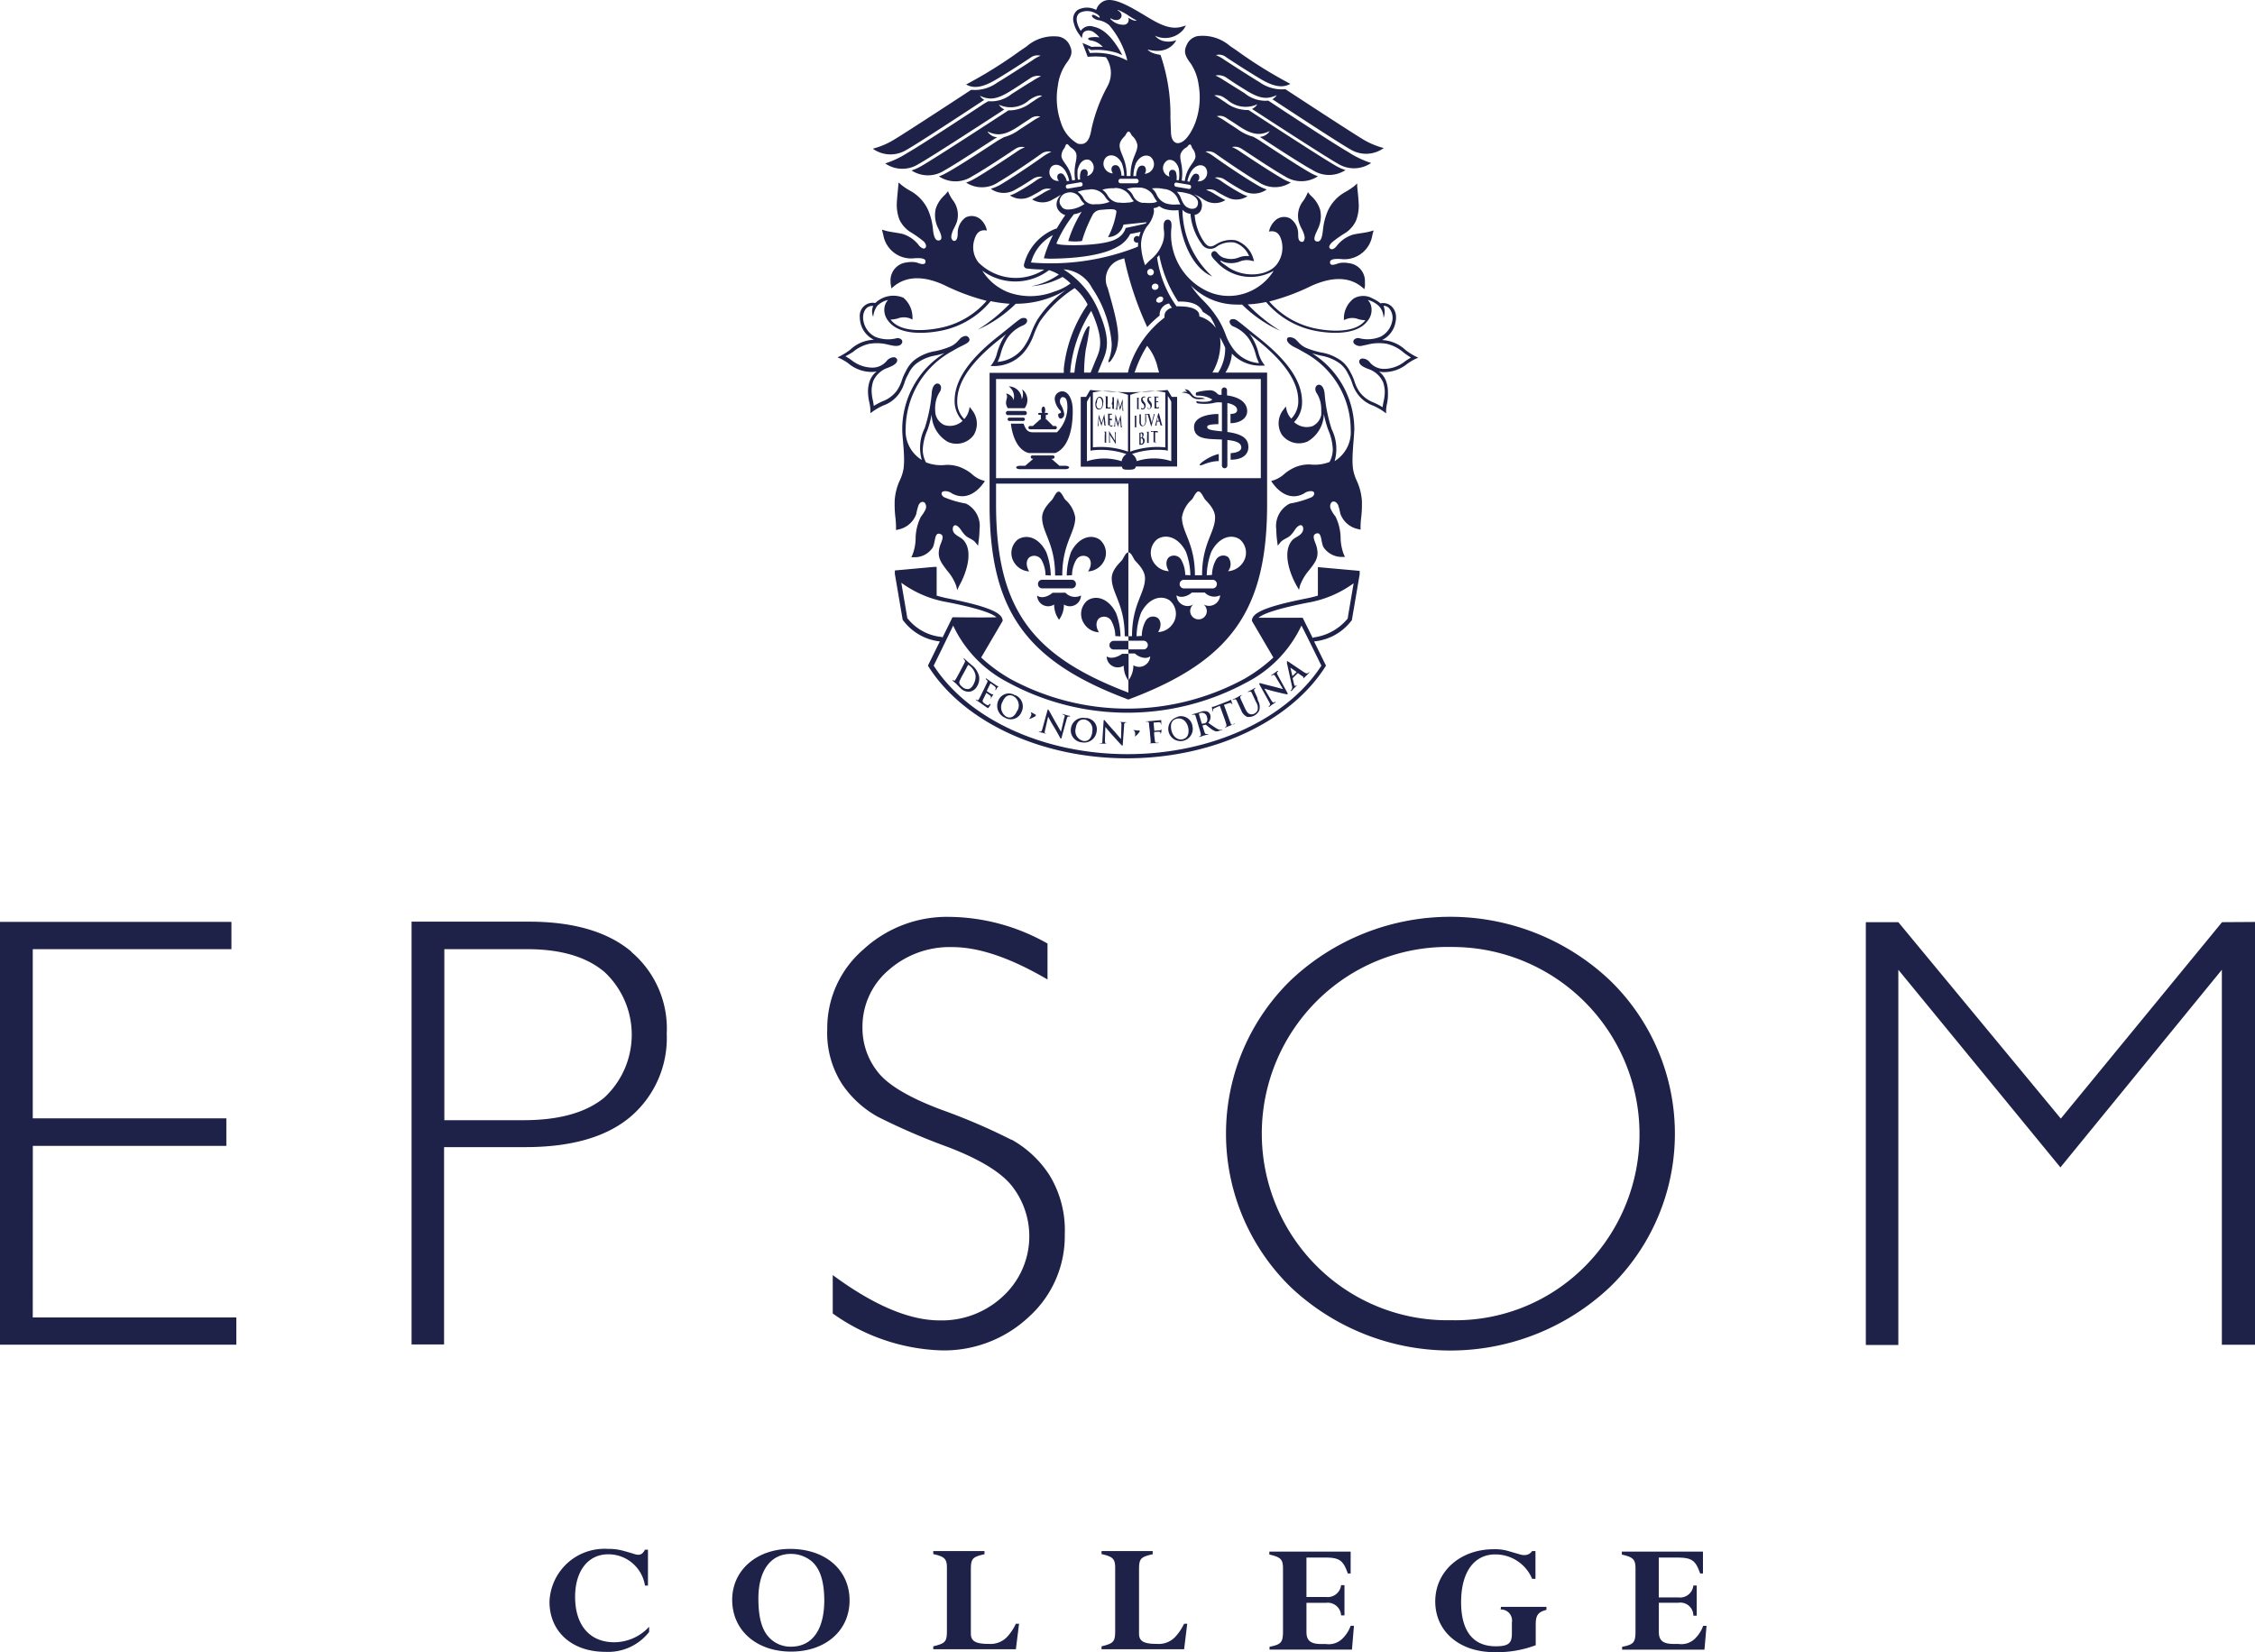 <svg id="Layer_1" data-name="Layer 1" xmlns="http://www.w3.org/2000/svg" width="189.294" height="138.729" viewBox="0 0 189.294 138.729">
  <g id="v10-_Build-assets_" data-name="v10-(Build-assets)">
    <g id="Homepage-Half">
      <path id="Shape" d="M48.277,134.082c0-2.175,1.091-3.572,2.782-3.572a3.108,3.108,0,0,1,3.083,2.626h.251v-3.013h-.251c-.159.3-.322.425-.546.425a1.057,1.057,0,0,1-.365-.066c-.5-.157-.813-.239-.933-.271a4.47,4.47,0,0,0-1.261-.153,4.613,4.613,0,0,0-4.91,4.442c0,2.518,1.9,4.2,4.67,4.2a4.371,4.371,0,0,0,3.694-1.669v-.435a4,4,0,0,1-2.919,1.3C49.51,137.9,48.277,136.469,48.277,134.082Zm18.058-4.024c-2.826,0-4.872,1.8-4.872,4.274,0,2.571,2.046,4.349,4.943,4.349s4.91-1.767,4.91-4.3-1.991-4.323-5-4.323Zm-1.691,7.52c-.671-.642-.982-1.7-.982-3.355,0-2.338,1.025-3.746,2.728-3.746a2.733,2.733,0,0,1,1.751.625c.715.631,1.053,1.7,1.053,3.339-.022,2.435-1.031,3.827-2.8,3.827A2.47,2.47,0,0,1,64.644,137.578Zm20.578-1.126a4.181,4.181,0,0,1-.725,1.039,1.93,1.93,0,0,1-1.5.543c-1.091,0-1.5-.223-1.5-.87v-5.339c0-.957.125-1.087,1.145-1.321v-.266h-4.3v.255c.966.212,1.146.408,1.146,1.169V136.9c0,.957-.12,1.087-1.146,1.338v.244h6.935l.267-2.142h-.267Zm14.12,0a4.381,4.381,0,0,1-.731,1.039,1.912,1.912,0,0,1-1.49.543c-1.118,0-1.506-.223-1.506-.87v-5.339c0-.957.126-1.087,1.146-1.321v-.266H92.468v.255c.96.212,1.145.408,1.145,1.169V136.9c0,.957-.12,1.087-1.145,1.338v.244H99.4l.261-2.142H99.4Zm11.958,1.593h-.376c-.911,0-1.255-.288-1.255-1.016v-2.442h1.637a1.119,1.119,0,0,1,1.271,1.055h.284V133.1h-.284a1.126,1.126,0,0,1-.425.764,1.139,1.139,0,0,1-.846.231h-1.637v-3.312h1.539c1.178,0,1.516.212,1.876,1.18l.06.158h.235v-1.838h-6.825v.25c.96.212,1.146.408,1.146,1.169v5.236c0,.973-.142,1.142-1.13,1.338v.239h6.918l.169-2h-.278a2.813,2.813,0,0,1-.638,1.023A1.64,1.64,0,0,1,111.3,138.045Zm14.671-2.9a.926.926,0,0,1,.943,1.088v.946c0,.815-.305,1.055-1.363,1.055-1.894,0-2.9-1.284-2.9-3.7,0-2.528,1.091-4.013,2.864-4.013a3.345,3.345,0,0,1,3.1,2.05h.278v-2.332h-.278a.759.759,0,0,1-.649.337,1.123,1.123,0,0,1-.311-.038l-1.053-.305a3.964,3.964,0,0,0-1.211-.147c-2.826,0-4.91,1.871-4.91,4.383s2.029,4.257,4.942,4.257a9.082,9.082,0,0,0,3.492-.582V136.4c0-.772.2-1.044.9-1.223v-.251H126Zm16.367,2.393a1.642,1.642,0,0,1-1.446.5h-.382c-.917,0-1.26-.288-1.26-1.016v-2.442h1.636a1.09,1.09,0,0,1,1.261,1.088h.283V133.13h-.283a1.118,1.118,0,0,1-1.266,1h-1.637v-3.344h1.539c1.178,0,1.522.212,1.876,1.18l.066.158h.229v-1.838h-6.809v.25c.955.212,1.146.408,1.146,1.169v5.236c0,.973-.136,1.142-1.124,1.338v.239h6.912l.175-2h-.284a2.787,2.787,0,0,1-.638,1.023ZM2.755,96.218H19V93.907H2.75V79.7H19.427V77.411H0v35.5H19.837v-2.289H2.75ZM53,79.907q-3-2.523-8.631-2.517h-9.82v35.5h2.728V96.321h6.808q5.844,0,8.86-2.566a8.682,8.682,0,0,0,3.023-6.965,8.424,8.424,0,0,0-2.973-6.861ZM50.71,92.178Q48.4,94.065,43.923,94.06H37.3V79.7h6.961q4.239,0,6.5,1.931a7.207,7.207,0,0,1-.049,10.547Zm34.207,3.535A50.685,50.685,0,0,0,79,93.173q-4.059-1.527-5.33-3.18A5.91,5.91,0,0,1,72.4,86.285a6.225,6.225,0,0,1,2.182-4.818,7.731,7.731,0,0,1,5.369-1.941q3.339,0,7.981,2.719V79.227a16.971,16.971,0,0,0-8.238-2.24,10.343,10.343,0,0,0-7.239,2.757,8.714,8.714,0,0,0-3.012,6.666,7.933,7.933,0,0,0,1.239,4.61,8.71,8.71,0,0,0,3.011,2.757,54.761,54.761,0,0,0,5.9,2.544q4.125,1.583,5.456,3.4a6.844,6.844,0,0,1-.829,9.1,7.506,7.506,0,0,1-5.341,2.05q-3.819,0-8.975-3.806v3.224a16.555,16.555,0,0,0,9.122,3.1,10.386,10.386,0,0,0,7.349-2.822,9.121,9.121,0,0,0,3.006-6.91,8.843,8.843,0,0,0-1.3-5.008,9.051,9.051,0,0,0-3.164-2.958Zm23.459-13.43a17.994,17.994,0,0,0,0,25.821,19.516,19.516,0,0,0,26.733,0,17.928,17.928,0,0,0,0-25.821A19.5,19.5,0,0,0,108.376,82.283Zm13.459,28.572a15.515,15.515,0,0,1-11.3-4.54,15.728,15.728,0,0,1,0-22.259,15.511,15.511,0,0,1,11.3-4.54,15.723,15.723,0,0,1,11.228,26.8A15.3,15.3,0,0,1,121.835,110.855Zm64.693-33.422L172.993,93.924,159.354,77.433h-2.728v35.5h2.728V81.429L172.96,98.023l13.552-16.594v31.486h2.782v-35.5Zm-73.04-25.374v-.033l.649-3.806a.535.535,0,0,0,0-.1v-.185l-3.508-.315v2.392c-.311.093-.638.174-.971.239-3.7.734-4.5,1.262-4.566,1.822v.065l1.8,3.072a13.148,13.148,0,0,1-2.444,1.794,20.56,20.56,0,0,1-19.64,0,13.148,13.148,0,0,1-2.444-1.794l1.8-3.072v-.065c-.065-.544-.867-1.088-4.572-1.822-.327-.065-.654-.146-.965-.239V47.6h-.208l-3.3.3v.2a.269.269,0,0,0,0,.1L75.768,52v.032a4.462,4.462,0,0,0,3.126,1.827l-1,2.034.054.087c2.968,4.67,9.5,7.693,16.651,7.693s13.688-3.023,16.656-7.693l.054-.087-1-2.034A4.464,4.464,0,0,0,113.488,52.059ZM75.659,48.932a9.12,9.12,0,0,0,3.868,1.631c2.313.457,3.693.887,4.119,1.267-.982.033-3.563,0-3.59,0h-.1L79.1,53.57v-.081A4.16,4.16,0,0,1,76.161,51.9C76.161,51.847,75.85,50.058,75.659,48.932ZM94.65,63.324c-7,0-13.35-2.914-16.274-7.432.081-.158,1.243-2.529,1.636-3.366a10.261,10.261,0,0,0,4.594,4.768,20.979,20.979,0,0,0,20.049,0,10.256,10.256,0,0,0,4.594-4.768c.437.837,1.6,3.224,1.675,3.366C108,60.41,101.649,63.324,94.65,63.324Zm15.565-9.71-.862-1.74h-3.71c.425-.381,1.806-.81,4.119-1.267a9.175,9.175,0,0,0,3.868-1.631c-.191,1.125-.5,2.914-.5,2.963a4.449,4.449,0,0,1-2.913,1.593ZM86.024,34.856a.174.174,0,1,0,0-.348H84.611a.174.174,0,1,0,0,.348Zm-.141.212h-1.13a.141.141,0,1,0,0,.277h1.13a.139.139,0,1,0,0-.277Zm.632.979h2.03a.142.142,0,1,0,0-.278H88.4l-.545-.543h-.066v-.392h.1a.087.087,0,0,0,.087-.087.076.076,0,0,0-.028-.056.08.08,0,0,0-.059-.02h-.2a.488.488,0,0,0,.054-.234c0-.168-.065-.3-.152-.3s-.159.136-.159.3a.5.5,0,0,0,.055.234H87.23a.082.082,0,0,0-.082.076.087.087,0,0,0,.082.087h.142v.392h-.065l-.606.543h-.2a.142.142,0,1,0,0,.278Zm2.423-.936c.131.109.4-.043.4-.348a2.32,2.32,0,0,0-.311-.826c-.131-.283,0-.593.18-.593.349,0,.4.424.393.941A2.984,2.984,0,0,1,88.72,36.3H86.734c-.508,0-.639-.272-.813-.729H84.862c.044.544.355,2.175,1.5,2.469h2.226c1.342-.544,1.5-2.719,1.457-3.757-.038-.832-.4-1.392-.819-1.419a.632.632,0,0,0-.687.674,1.633,1.633,0,0,0,.447.919c.175.217.022.239-.087.261S88.807,35,88.938,35.111Zm0,4-.682-.593h.126a.14.14,0,0,0,.1-.24.137.137,0,0,0-.1-.037H86.668a.135.135,0,0,0-.142.136.142.142,0,0,0,.142.141h.077l-.688.593h-.442c-.174,0-.311.059-.311.141s.137.141.311.141h3.819c.175,0,.311-.065.311-.141s-.131-.141-.305-.141ZM84.6,34.274h1.413a1.139,1.139,0,0,0-.218-1.593,1.047,1.047,0,0,1-.027.854,1.09,1.09,0,0,0-1.092-1.088,1.036,1.036,0,0,1,.393,1.18c.022-.25-.354-.576-.622-.576C84.731,33.41,84.213,33.676,84.6,34.274Zm15.183-1.185c.137.081.2.2.322.282.366.24.676.109,1.053.126-.284-.213-.682,0-.977-.261s-.289-.544-.731-.544c.088.1.175.152.191.223a.547.547,0,0,0-.431.054A1.244,1.244,0,0,1,99.778,33.089Zm1.98.451c-.12.179-.507.2-.774.2a2.639,2.639,0,0,1-.546-.06s-.093.174.175.2a4.091,4.091,0,0,0,1.2-.028,1.764,1.764,0,0,1,.7-.059h.055V36.22c-.808-.081-1.239-.13-1.239-.369s.617-.218.944-.239v-.849c-.835,0-2.046.234-2.046,1.088,0,1.087,1.228,1,2.341,1.055V39.08a.229.229,0,0,0,.229.24.237.237,0,0,0,.164-.073.232.232,0,0,0,.065-.167V36.944c.971.1,1.146.348,1.168.609s-.268.456-.895.5V38.6c1.135,0,1.489-.543,1.489-1.049,0-.62-.338-1.087-1.762-1.278v-2.43c.371.071.748.228.808.5s-.137.413-.546.413v.778c.747,0,1.4-.37,1.4-1.017,0-.543-.41-1.142-1.692-1.315v-.43a.232.232,0,0,0-.229-.239.232.232,0,0,0-.164.072.236.236,0,0,0-.065.167v.381c-.267,0-.251,0-.409-.147a.8.8,0,0,0-.617-.234,4.916,4.916,0,0,0-1.091.174s-.174.3.12.272A2.351,2.351,0,0,1,101.758,33.54Zm.546,5.176v-.593c-.791.158-1.757.876-1.582.941S101.382,38.738,102.3,38.716ZM89.969,48.682H87.481a.35.35,0,0,0-.251.106.378.378,0,0,0,0,.508.352.352,0,0,0,.251.109h2.488a.359.359,0,0,0,.349-.364.355.355,0,0,0-.349-.359Zm-2.521-1.631a2.707,2.707,0,0,1,.317,1.245l.442.027a5.941,5.941,0,0,0-.382-1.968c-.611-1.218-1.637-1.539-2.395-1.044a1.46,1.46,0,0,0-.262,1.968,1.567,1.567,0,0,0,1.227.7c-.354-.582-.191-1.022.028-1.191a.711.711,0,0,1,1.025.261Zm2.1,1.272.442-.027a2.637,2.637,0,0,1,.327-1.245.705.705,0,0,1,1.02-.261c.218.169.382.609,0,1.191a1.587,1.587,0,0,0,1.233-.7,1.469,1.469,0,0,0-.262-1.974c-.731-.495-1.784-.174-2.4,1.044a6.078,6.078,0,0,0-.36,1.952Zm-.377,0c0-2.691,1.091-3.588,1.091-4.86a2.505,2.505,0,0,0-.845-1.512c-.147-.174-.322-.669-.546-.669s-.409.5-.545.669-.846.783-.846,1.512c0,1.272,1.091,2.174,1.091,4.86Zm-.829,1.452c-.262.261-.906.544-1.282.228a.927.927,0,0,0,1.429.756,2.165,2.165,0,0,0,.41,1.278,2.091,2.091,0,0,0,.409-1.278A.933.933,0,0,0,90.744,50a1.1,1.1,0,0,1-1.31-.233Zm4.79,4.4a.36.36,0,0,0,.349.364h1.239v-.728H93.482a.359.359,0,0,0-.349.348Zm.169-2.017a2.7,2.7,0,0,1,.322,1.25l.437.028a5.916,5.916,0,0,0-.377-1.969c-.616-1.218-1.669-1.538-2.4-1.044a1.459,1.459,0,0,0-.262,1.969,1.551,1.551,0,0,0,1.227.7c-.349-.577-.185-1.017.028-1.186a.711.711,0,0,1,1.025.24Zm1.419,1.278V46.382c-.235,0-.409.5-.546.669s-.851.778-.851,1.506c0,1.272,1.091,2.175,1.091,4.866ZM82.053,57.577a1.266,1.266,0,0,0,.136-.783,1.671,1.671,0,0,0-.655-.973c-.114-.109-.245-.212-.305-.266l-.278-.256c-.033,0-.049-.038-.055,0a.143.143,0,0,0,0,.049.347.347,0,0,1,.077.076.18.18,0,0,1,0,.212c-.039.082-.071.147-.262.511l-.224.424c-.12.218-.218.408-.284.5s-.082.108-.125.081A.315.315,0,0,1,80,57.1h-.038s0,.038,0,.054l.257.218c.1.087.262.271.4.4a.929.929,0,0,0,.813.3.858.858,0,0,0,.617-.511Zm-.3-.168c-.126.25-.284.429-.48.451a.666.666,0,0,1-.546-.234.483.483,0,0,1-.207-.321.635.635,0,0,1,.071-.2,3.993,3.993,0,0,1,.251-.489l.163-.3c.1-.185.208-.4.257-.473s0-.038.043,0a.789.789,0,0,1,.142.093,1.344,1.344,0,0,1,.437.739,1.182,1.182,0,0,1-.131.712Zm2.062.244v-.027c0-.027-.027,0-.038,0l-.1-.049-.545-.37c-.061-.043-.2-.146-.317-.222-.033-.028-.049-.033-.06,0s0,.027,0,.043l.087.065a.153.153,0,0,1,.028.2c-.033.077-.066.142-.235.5l-.207.418c-.1.218-.2.4-.251.495s-.082.1-.131.087l-.087-.049h-.044c-.006,0,0,.033.033.049l.283.185c.131.087.273.2.611.429.088.055.1.071.153,0a1.994,1.994,0,0,0,.153-.244V59.11c0-.01,0,0-.044,0s-.114.12-.185.109a.719.719,0,0,1-.224-.114c-.224-.152-.245-.212-.169-.381l.18-.358.087-.191s.273.185.311.223a.175.175,0,0,1,.082.174.792.792,0,0,1-.033.093.04.04,0,0,0,.039-.033l.087-.152a1.381,1.381,0,0,1,.1-.158V58.3h-.054a.18.18,0,0,1-.12-.038,1.991,1.991,0,0,1-.36-.234.033.033,0,0,1,0-.038l.294-.6h.028l.311.223c.1.087.109.13.109.185a.254.254,0,0,1-.033.092v.049c0,.016.027,0,.038,0a1.577,1.577,0,0,0,.088-.147.677.677,0,0,1,.136-.152Zm1.38.723a.951.951,0,0,0-1.391.446,1.086,1.086,0,0,0,.546,1.436.967.967,0,0,0,1.407-.49A1.031,1.031,0,0,0,85.2,58.36Zm.186,1.311c-.306.7-.726.581-.89.5a.934.934,0,0,1-.327-1.272c.262-.6.638-.6.911-.457a.9.9,0,0,1,.333,1.212Zm1.538.321a3.117,3.117,0,0,0-.322-.185h-.054c-.006,0,0,0,0,.043a.215.215,0,0,1,0,.229.662.662,0,0,1-.115.212l-.038.043h.076a1.965,1.965,0,0,0,.437-.207l.043-.043v-.038c0-.011.033-.033-.027-.071Zm2.875.108c-.082-.024-.166-.044-.251-.06l-.311-.1h-.071s0,.027.039.032a.885.885,0,0,1,.131.055c.054.043.065.1,0,.25l-.268,1.147c-.033-.054-.289-.511-.42-.734-.273-.468-.545-.99-.584-1.033s-.043-.1-.071-.1-.043,0-.06.076l-.409,1.49c-.06.217-.087.288-.163.288a.37.37,0,0,1-.115,0h-.049c-.006,0,0,.027.049.038l.284.071c.049,0,.147.049.316.092h.027a.549.549,0,0,1-.131-.054c-.049-.033-.059-.109,0-.31l.246-1.088c.038.06.24.457.453.8s.436.756.545.952a.1.1,0,0,0,.077.081c.033.006.038,0,.054-.07l.437-1.588c.043-.141.076-.185.153-.185a.163.163,0,0,1,.076,0h.054c.006,0,0-.076-.06-.076Zm1.353.185a1.021,1.021,0,0,0-1.244.843,1.006,1.006,0,0,0,.89,1.185,1.052,1.052,0,0,0,1.26-.892.95.95,0,0,0-.181-.788.96.96,0,0,0-.725-.364Zm.546,1.175c-.12.75-.546.772-.748.744a.868.868,0,0,1-.643-1.087c.1-.647.474-.761.774-.712a.836.836,0,0,1,.6,1.038Zm2.837-.843h-.262l-.322-.027h-.027a.7.7,0,0,1,.142.027c.06.032.081.081.076.239l-.038,1.18c-.044-.044-.382-.441-.546-.631-.365-.4-.747-.848-.775-.881s-.065-.087-.092-.087-.038.033-.044.087l-.1,1.555c0,.223,0,.3-.1.316a.482.482,0,0,1-.12,0h-.043l.054.032h.633a.288.288,0,0,1-.136-.027c-.05,0-.082-.092-.077-.293l.033-1.088c.044.054.322.4.595.7s.578.642.742.81c.027.033.054.06.087.06s.033,0,.038-.076l.115-1.631c0-.152.032-.2.109-.223H94.6a.321.321,0,0,0-.093-.027Zm1.015.717a3,3,0,0,0-.366-.043h-.055l.044.033a.207.207,0,0,1,.115.2.8.8,0,0,1,0,.239.2.2,0,0,0,0,.06.061.061,0,0,0,.054-.038,1.867,1.867,0,0,0,.328-.365.123.123,0,0,0,0-.054V61.35c0-.032-.071-.005-.142-.016Zm1.953.077v-.191l-.033.033a.166.166,0,0,1-.109.06h-.115l-.343.038-.06-.653v-.038l.409-.032a.163.163,0,0,1,.143.027.165.165,0,0,1,.064.13v.044s.027,0,.027-.038V60.6c0-.042,0-.084,0-.125h-.147l-.693.065-.382.027c-.043,0-.06,0-.06.033s0,0,.044,0h.076c.093,0,.12.049.131.136a5.193,5.193,0,0,0,.06.543l.038.462c.028.251.044.446.044.544s0,.136-.065.152H96.4s0,.028.054,0l.338-.038h.4c.043,0,.06,0,.06-.032s0,0-.049,0h-.137c-.076,0-.1-.06-.114-.136s-.039-.3-.066-.544V61.47l.393-.033a.16.16,0,0,1,.142.087.331.331,0,0,1,0,.077s0,.038.027.032,0,0,0-.049ZM98.862,60.2a1.028,1.028,0,1,0,1.238.772.966.966,0,0,0-1.26-.788Zm.441,1.881c-.5.093-.878-.277-.982-.815-.12-.642.191-.87.491-.924.426-.082.824.212.939.793.12.729-.284.9-.469.93Zm3.214-.8a.544.544,0,0,1-.344-.087c-.191-.109-.436-.283-.747-.5a.733.733,0,0,0,.169-.663.452.452,0,0,0-.278-.294.82.82,0,0,0-.5.027l-.36.114-.349.093c-.038,0-.055,0-.049.038s0,0,.049,0h.1c.087,0,.12,0,.152.109s.049.152.164.543l.131.441a5.122,5.122,0,0,1,.147.543c0,.077,0,.136-.033.158a.251.251,0,0,1-.087.038q-.043,0-.033.033h.055a1.644,1.644,0,0,0,.311-.1l.376-.1c.033,0,.049,0,.039-.038s0,0-.033,0h-.126c-.081,0-.114-.044-.141-.115s-.1-.3-.175-.543v-.066l.224-.054a.038.038,0,0,1,.049,0c.043.033.207.169.354.277a1.315,1.315,0,0,0,.459.267.55.55,0,0,0,.289-.033l.24-.07c.033,0,.044,0,.038-.039s0,0-.038,0Zm-1.413-.543a.924.924,0,0,1-.2.032l-.033-.043-.229-.767v-.038a.646.646,0,0,1,.131-.054.426.426,0,0,1,.546.348.457.457,0,0,1-.044.424C101.235,60.693,101.207,60.709,101.1,60.742Zm2.351.114c-.076,0-.109,0-.142-.1s-.12-.294-.2-.544l-.371-1.022.317-.109c.218-.087.311-.043.338,0v.027c0,.038,0,.044.044.038s0,0,0-.048a1.73,1.73,0,0,0-.1-.289c-.022-.054,0-.054-.039-.043a1.02,1.02,0,0,1-.223.114l-.977.381-.251.087a.723.723,0,0,1-.114,0v.059a2.392,2.392,0,0,0,.049.3c0,.027,0,.038.038.033s0,0,0-.044a.269.269,0,0,1,0-.1c0-.071.071-.109.213-.168l.36-.158.371,1.022a5.447,5.447,0,0,1,.174.544.267.267,0,0,1,0,.163.392.392,0,0,1-.087.043s-.033,0,0,.038,0,0,.055,0l.305-.13.393-.141s.044-.028.038-.044,0,0-.049,0a.47.47,0,0,1-.136.093Zm2.073-2.311c-.169-.359-.2-.43-.229-.506a.172.172,0,0,1,0-.179.216.216,0,0,1,.06-.044.032.032,0,0,0,.033-.043c-.011-.044-.027,0-.06,0l-.262.152-.273.136c-.032,0-.049.033-.038.049s0,0,.049,0l.087-.038c.082,0,.12,0,.164.081s.071.142.24.506l.137.294a.912.912,0,0,1,.136.663.542.542,0,0,1-.262.3.471.471,0,0,1-.338.06c-.164-.033-.295-.141-.458-.489l-.153-.332c-.169-.364-.2-.43-.229-.506a.2.2,0,0,1,0-.185l.065-.043a.027.027,0,0,0,.027-.038c-.01-.038-.027,0-.06,0l-.283.158c-.071.043-.224.114-.349.179-.033,0-.05,0-.039.049s0,0,.049,0a.36.36,0,0,1,.093-.044c.088,0,.12,0,.164.082s.071.141.24.506l.158.342a.934.934,0,0,0,.5.544.977.977,0,0,0,1.009-.544,1.052,1.052,0,0,0-.109-.832Zm1.73-1.849c-.077-.136-.088-.2-.038-.255a.262.262,0,0,1,.06-.055s.032-.032,0-.048-.033,0-.055,0l-.207.152c-.044.038-.148.1-.257.179s-.054.044-.043.065,0,0,.049,0a.287.287,0,0,1,.12-.065c.06,0,.1,0,.191.158l.622,1.033c-.055,0-.546-.147-.764-.2-.5-.114-1.042-.267-1.091-.278s-.093-.032-.12,0,0,.055,0,.1l.774,1.4c.115.207.148.277.1.337a.616.616,0,0,1-.087.082s-.033.027,0,.043.033,0,.06,0l.218-.174c.044-.027.131-.081.267-.179,0,0,.044-.044.033-.06s0,0-.044,0a.359.359,0,0,1-.12.065c-.054,0-.114-.027-.223-.206l-.568-.957c.06,0,.464.141.835.228s.8.2,1.015.234a.1.1,0,0,0,.1,0v-.087Zm.774-1.158v.142l.41,1.881a.385.385,0,0,1-.033.359l-.055.065a.033.033,0,0,0,0,.038h.055c.027,0,.2-.212.224-.234s.141-.13.2-.2.033-.032,0-.048,0,0-.038,0v.027c-.06.06-.1.043-.12,0a.7.7,0,0,1-.06-.163l-.1-.424a.035.035,0,0,1,0-.039l.431-.424.458.321a.053.053,0,0,1,0,.071v.049c0,.016.033,0,.071-.044.153-.147.3-.282.36-.353s.088-.093.077-.109,0,0-.039,0a.549.549,0,0,1-.081.071c-.049.027-.126.054-.328-.076-.332-.218-1.222-.827-1.342-.9s-.065-.022-.087,0Zm.268.511.545.381-.354.348-.175-.729v-.027c0-.027.006.033.006.038Zm-37.049-25.5a3.044,3.044,0,0,0,1.849.685,1.849,1.849,0,0,0,.5-.049,1.829,1.829,0,0,0-.584.794,2.669,2.669,0,0,0-.153.941,4.345,4.345,0,0,0,.115.886,3.3,3.3,0,0,1,.087.625v.267l.218-.158a5.494,5.494,0,0,1,.878-.495,2.72,2.72,0,0,0,1.282-.946,3.322,3.322,0,0,0,.486-.968,3.478,3.478,0,0,1,.267-.625l.071-.13a2.333,2.333,0,0,1,.682-.865,3.689,3.689,0,0,1,1.582-.658c.24-.054.491-.114.753-.2a7.558,7.558,0,0,0-3.546,6.394c0,.358.044.739.071,1.087.044.495.082,1.011.082,1.479a5.836,5.836,0,0,1-.038.712,3.726,3.726,0,0,1-.311.995A4.8,4.8,0,0,0,75.1,42.1v.337a8.977,8.977,0,0,0,.065,1.023,6.3,6.3,0,0,1,.049.7v.348l.18-.044a2.011,2.011,0,0,0,1.523-1.31,4.883,4.883,0,0,1,.185-.723c.131-.294.355-.353.518-.223a.542.542,0,0,1,.066.582,3.377,3.377,0,0,1-.388.609,4.219,4.219,0,0,0-.436,1.745,3.948,3.948,0,0,1-.267,1.446l-.1.2h.219a1.812,1.812,0,0,0,1.587-.821c.218-.429.142-1.234.546-1.153.545.1.147.686.038,1.088-.24.881.076,1.283.611,1.995a4.089,4.089,0,0,1,.78,1.311l.077.342.147-.326c.616-1.088,1.227-2.9.393-3.855-.235-.272-.644-.37-.835-.669s-.027-.821.36-.489c.251.207.256.37.611.739.224.234.633.31.868.615l.207.255.038-.326a7.372,7.372,0,0,0,.082-1.038,2.1,2.1,0,0,0-1.14-2.175,8.168,8.168,0,0,1-1.855-.544c-.191-.136-.311-.408,0-.489a.924.924,0,0,1,.676.179c.988.544,1.948.114,2.663-.881l.109-.157-.186-.055a2.415,2.415,0,0,1-.922-.543,2.9,2.9,0,0,0-.524-.354,3,3,0,0,0-1.674-.4,3.473,3.473,0,0,1-1.637-.212,2.229,2.229,0,0,1-.273-1.087,4.622,4.622,0,0,1,.393-1.631,8.386,8.386,0,0,0,.354-1.321v.054a2.723,2.723,0,0,0,1.359,2.262,1.781,1.781,0,0,0,2.182-.593,1.838,1.838,0,0,0-.169-2.1l-.18-.245-.065.3a1.674,1.674,0,0,1-.393.723,2.059,2.059,0,0,1-.589-1.506c0-1.631,1.211-3.365,3.715-5.312l.4-.32a3.432,3.432,0,0,0-.218.3,5.149,5.149,0,0,0-.546,1.272,2.7,2.7,0,0,1-.382.887l-.163.228h.283a3.314,3.314,0,0,0,2.668-1.359,5.011,5.011,0,0,0,.677-1.289,7.751,7.751,0,0,1,.5-1.087,10.225,10.225,0,0,1,2.924-2.811A4.286,4.286,0,0,1,91.3,25.575a11.6,11.6,0,0,0-2,5.377v.353h-6.23V42.353c0,8.841,3,13.115,11.457,16.312l.191.076.191-.076c8.461-3.208,11.457-7.482,11.457-16.312V31.284h-3.5a3.37,3.37,0,0,0,.546-1.588,3.278,3.278,0,0,0,2.493,1.006h.278l-.164-.228a2.723,2.723,0,0,1-.387-.887,4.7,4.7,0,0,0-.546-1.272,2.592,2.592,0,0,0-.218-.3l.4.32c2.5,1.947,3.715,3.681,3.715,5.312a2.081,2.081,0,0,1-.589,1.506,1.68,1.68,0,0,1-.393-.723l-.065-.3-.18.245a1.826,1.826,0,0,0-.169,2.1,1.783,1.783,0,0,0,2.182.593,2.731,2.731,0,0,0,1.358-2.262.253.253,0,0,0,0-.055,9.16,9.16,0,0,0,.36,1.322,4.6,4.6,0,0,1,.393,1.631,2.221,2.221,0,0,1-.273,1.087,3.406,3.406,0,0,1-1.636.207,3.051,3.051,0,0,0-1.653.44,3.153,3.153,0,0,0-.5.354,2.472,2.472,0,0,1-.928.543l-.185.06.109.152c.715.995,1.68,1.436,2.662.881a.935.935,0,0,1,.682-.179c.284.087.164.359-.027.489a8.108,8.108,0,0,1-1.855.544,2.111,2.111,0,0,0-1.14,2.175,8.022,8.022,0,0,0,.082,1.038l.043.326.2-.255c.24-.3.649-.381.872-.615.361-.369.361-.543.612-.745.392-.326.578.158.365.495s-.606.4-.84.669c-.835.957-.224,2.773.4,3.855l.175.3.076-.342a4.278,4.278,0,0,1,.78-1.316c.546-.7.857-1.087.611-1.995-.109-.4-.491-.979.039-1.088.409-.076.327.723.545,1.158a1.84,1.84,0,0,0,1.588.821h.218l-.093-.2a4.057,4.057,0,0,1-.273-1.452,4.265,4.265,0,0,0-.431-1.745,2.79,2.79,0,0,1-.392-.615.541.541,0,0,1,.065-.576c.164-.125.387-.071.546.223a4.883,4.883,0,0,1,.185.723,2.01,2.01,0,0,0,1.522,1.31l.18.044v-.152c0-.048,0-.095,0-.142a6.586,6.586,0,0,1,.049-.7,8.961,8.961,0,0,0,.066-1.022v-.337a4.8,4.8,0,0,0-.448-1.784,3.724,3.724,0,0,1-.305-1,5.744,5.744,0,0,1-.038-.707c0-.467.038-.984.076-1.478.033-.365.06-.74.076-1.088a7.551,7.551,0,0,0-3.546-6.4c.262.081.508.141.748.2a3.714,3.714,0,0,1,1.587.658,2.378,2.378,0,0,1,.682.865l.071.13a3.842,3.842,0,0,1,.268.626,3.23,3.23,0,0,0,.485.967,2.76,2.76,0,0,0,1.277.946,5.247,5.247,0,0,1,.884.495l.212.158v-.267a3.31,3.31,0,0,1,.093-.625,4.364,4.364,0,0,0,.06-.913,2.659,2.659,0,0,0-.158-.914,1.8,1.8,0,0,0-.589-.793,1.923,1.923,0,0,0,.5.048,3.078,3.078,0,0,0,1.855-.685,4.525,4.525,0,0,1,.676-.413l.262-.114-.257-.125a5.027,5.027,0,0,1-.84-.544,3.034,3.034,0,0,0-2-.81h.054a2.071,2.071,0,0,0,1.14-1.539,1.7,1.7,0,0,0,.038-.364,1.253,1.253,0,0,0-.3-.848,1.022,1.022,0,0,0-1-.332,3.054,3.054,0,0,0-.661-.407,1.586,1.586,0,0,0-1.593,0,2.122,2.122,0,0,0-.823,1.576v.234L113,26.8a1.369,1.369,0,0,1,1.026,0,2.35,2.35,0,0,0,.589.087c-.933,1.229-3.393.854-4.125.707a6.986,6.986,0,0,1-3.944-2.278A18.061,18.061,0,0,0,110.089,24c1.211-.543,2.93-1,4.261.126l.18.152.044-.229a1.556,1.556,0,0,0,0-.32,1.512,1.512,0,0,0-1.353-1.631,2.078,2.078,0,0,0-.824,0c-.186.054-.578.239-.715.07-.2-.473.5-.457,1.091-.4a2.377,2.377,0,0,0,2.423-2.006l.109-.414-.235.071c-.469.141-1.091.174-1.533.294a2.781,2.781,0,0,0-1.358.978c-.1.114-.306.321-.5.2s-.071-.315.1-.511a9.432,9.432,0,0,1,1.2-.848,2.507,2.507,0,0,0,.851-1.006,3.431,3.431,0,0,0,.229-1.218c0-.478-.114-1.5-.131-1.631V15.4l-.2.19a5.82,5.82,0,0,1-.819.544,3.427,3.427,0,0,0-1.445,1.571,5.256,5.256,0,0,0-.4,1.517c-.06.544-.131,1.148-.546,1.05s0-.772.109-1.05a2.4,2.4,0,0,0,.191-1.6,2.494,2.494,0,0,0-.589-1.006c-.1-.109-.213-.2-.295-.3l-.141-.179-.093.212a4.1,4.1,0,0,1-.273.483,2.012,2.012,0,0,0-.376,1.882,4.6,4.6,0,0,0,.212.489,2.29,2.29,0,0,1,.257.7c0,.19-.055.489-.322.386s-.207-.506-.224-.669a1.545,1.545,0,0,0-.671-1.277,1.092,1.092,0,0,0-1.287.2,1.742,1.742,0,0,0-.491.9c.616-.114.9.2,1.053.777a2.315,2.315,0,0,1-.42,2.007c-.764.962-2.816,1.152-4.174.13-.164-.12-.546-.359-.546-.44s.246.081.393.114a2.064,2.064,0,0,0,1.255-.076,1.531,1.531,0,0,1,.966-.066l.223.044-.065-.218a2.3,2.3,0,0,0-1.484-1.538,2.339,2.339,0,0,0-1.637.337c-.371.212-.6.315-.971-.141a4.68,4.68,0,0,1-.829-2.273v-.065a.584.584,0,0,0,.24-.077.7.7,0,0,0,.344-.511c.038-.163.142-.723-.671-1.13a2.919,2.919,0,0,1,.829.434l.087.049a1.638,1.638,0,0,0,1.746,0l-.18-.087c-.393-.223-.453-.255-.687-.4a3.106,3.106,0,0,0-.748-.365.97.97,0,0,1,.884.136c.245.152.3.174.687.386.12.065.366.169.431.2a1.706,1.706,0,0,0,1.473-.2,2.706,2.706,0,0,1-.545-.234,16.621,16.621,0,0,1-1.506-.918,3.035,3.035,0,0,0-.7-.4,1.094,1.094,0,0,1,.84.163,17,17,0,0,0,1.506.919,1.856,1.856,0,0,0,2.019-.093,3.707,3.707,0,0,1-.851-.4c-.48-.266-2.183-1.354-3.623-2.392a3.639,3.639,0,0,0-.671-.381,1.025,1.025,0,0,1,.829.158c1.446,1.028,3.121,2.115,3.6,2.376a2.424,2.424,0,0,0,2.728.054,3.8,3.8,0,0,1-.633-.288c-1.091-.609-3.59-2.289-3.622-2.31a3.4,3.4,0,0,0-.677-.376,1.025,1.025,0,0,1,.829.158c.033,0,2.51,1.691,3.606,2.294a2.534,2.534,0,0,0,2.783,0,3.736,3.736,0,0,1-.606-.271c-1.091-.609-4.124-2.616-4.326-2.752,0,0-.278-.179-.518-.3a3.82,3.82,0,0,1-1.293-.625c-.426-.283-.573-.37-1.053-.691a4.669,4.669,0,0,0-.7-.4.964.964,0,0,1,.862.185c.36.228.545.337,1.037.674,1.232.805,1.822.712,2.547.386a1.048,1.048,0,0,1-.545.429,1.886,1.886,0,0,1-.279.066l.1.06c.049.032,3.23,2.136,4.321,2.718a2.529,2.529,0,0,0,2.766,0,3.58,3.58,0,0,1-.737-.315c-1.091-.6-6.945-4.426-7.408-4.725a3.046,3.046,0,0,1-1.937-.642l-.2-.13a6.744,6.744,0,0,0-.737-.457,1.125,1.125,0,0,1,.895.239l.18.115a2.316,2.316,0,0,0,2.548.386,1.126,1.126,0,0,1-.453.4c.9.588,6.181,4.024,7.185,4.578a2.55,2.55,0,0,0,2.815-.043,7.927,7.927,0,0,1-1.779-.826l-.076-.055c-1.091-.6-6.274-4.018-6.476-4.154l-.305-.2a2.729,2.729,0,0,1-1.981-.62l-1.74-1.087a6,6,0,0,0-.709-.4,1.181,1.181,0,0,1,.949.2c.8.544.982.647,1.637,1.055,1.255.777,1.822.712,2.553.391a1.084,1.084,0,0,1-.371.348.687.687,0,0,1,.131.076c.049.033,5.368,3.545,6.465,4.154a2.531,2.531,0,0,0,2.76-.136,6.636,6.636,0,0,1-1.811-.772c-1.206-.734-6.4-4.137-6.448-4.17a3.215,3.215,0,0,1-2.183-.6c-.589-.348-1.915-1.2-2.946-1.87a3.519,3.519,0,0,0-.7-.392.947.947,0,0,1,.851.169c1.042.7,2.346,1.511,2.93,1.854,1.271.756,1.958.674,2.466.391a37.7,37.7,0,0,1-4.529-2.816l-.545-.37a3.508,3.508,0,0,0-2.728-.821,1.257,1.257,0,0,0-.906.761c-.267.544-.12.925.344,1.534a4.267,4.267,0,0,1,.666,1.8,6.187,6.187,0,0,1-.268,3.137c-.1.283-.671,1.669-1.424,1.751-.321.032-.594-.24-.627-.827l-.049-1.288a15.466,15.466,0,0,0-.829-5.28c0-.038-.77-.07-1.091-.467,1.854.5,2.405-.783,2.405-.783a1.811,1.811,0,0,1-1.129.06,1.4,1.4,0,0,1-.655-.435,2,2,0,0,0,2.412-.544l.191-.31-.349.1c-1.042.316-2.106-.331-3.23-1.022l-.687-.4C94.022.1,93.253-.132,92.708.07a1.2,1.2,0,0,0-.688.766,1.642,1.642,0,0,0-1.555,0,.942.942,0,0,0-.371.887A2.605,2.605,0,0,0,90.6,2.9l.207.3.066-.31c.06-.283.469-.446.878-.228a2.438,2.438,0,0,1,.545.483,2.222,2.222,0,0,0-.763,0c-.322.044-.18.223.038.251a1.642,1.642,0,0,1,1,.543,6.6,6.6,0,0,0-.933,0c-.06-.032-.769-.331-.769-.331l.436,1.158h.1a6.276,6.276,0,0,1,1.43.038,2.31,2.31,0,0,1,.109,2.479,13.509,13.509,0,0,0-1.31,3.5c-.131.756-.294,1.126-.66,1.278a1.012,1.012,0,0,1-.507,0,3.05,3.05,0,0,1-1.4-1.745,6.111,6.111,0,0,1-.262-3.137,4.2,4.2,0,0,1,.665-1.805c.459-.6.606-.979.344-1.528a1.268,1.268,0,0,0-.911-.767,3.446,3.446,0,0,0-2.728.821l-.545.37A38.114,38.114,0,0,1,81.1,7.094c.507.288,1.2.365,2.466-.386.584-.342,1.888-1.158,2.93-1.859a.986.986,0,0,1,.851-.169,3.288,3.288,0,0,0-.693.392c-1.037.674-2.362,1.522-2.946,1.87a3.224,3.224,0,0,1-2.182.6c-.05.033-5.243,3.442-6.449,4.17a6.532,6.532,0,0,1-1.811.772,2.543,2.543,0,0,0,2.766.136c1.091-.6,6.41-4.121,6.459-4.148l.131-.082a1.085,1.085,0,0,1-.365-.348c.725.327,1.293.392,2.547-.386.661-.407.841-.543,1.637-1.06a1.144,1.144,0,0,1,.944-.2,6.147,6.147,0,0,0-.709.4c-.9.544-1.091.685-1.741,1.088a2.738,2.738,0,0,1-1.975.614l-.327.19c-.2.136-5.374,3.551-6.476,4.16l-.076.049a7.884,7.884,0,0,1-1.773.826,2.527,2.527,0,0,0,2.809.044c1-.544,6.285-3.991,7.191-4.578a1.1,1.1,0,0,1-.458-.4A2.323,2.323,0,0,0,86.4,8.4l.174-.115c.35-.212.721-.331.9-.233a5.128,5.128,0,0,0-.742.456c-.028,0,0,0-.2.125a3,3,0,0,1-1.882.637c-.458.3-6.323,4.132-7.409,4.73a3.8,3.8,0,0,1-.725.31,2.518,2.518,0,0,0,2.76,0c1.091-.6,4.272-2.719,4.327-2.719l.1-.06c-.092-.015-.183-.035-.273-.059a1.1,1.1,0,0,1-.546-.435c.731.326,1.315.424,2.554-.386.507-.338.671-.446,1.031-.675a.966.966,0,0,1,.862-.184,4.877,4.877,0,0,0-.7.407l-1.053.685a3.969,3.969,0,0,1-1.287.631c-.24.12-.546.3-.546.3-.2.13-3.224,2.136-4.326,2.718a3.925,3.925,0,0,1-.6.277,2.519,2.519,0,0,0,2.776,0c1.092-.6,3.574-2.272,3.612-2.294a1,1,0,0,1,.824-.152,3.317,3.317,0,0,0-.677.369c-.032.028-2.52,1.7-3.622,2.317a3.771,3.771,0,0,1-.633.282,2.44,2.44,0,0,0,2.728-.049c.469-.261,2.155-1.348,3.6-2.381a1.026,1.026,0,0,1,.829-.158,4.356,4.356,0,0,0-.671.381c-1.456,1.038-3.142,2.126-3.622,2.392a3.938,3.938,0,0,1-.791.337,1.87,1.87,0,0,0,2.018.093c.4-.229.611-.337,1.5-.919a1.1,1.1,0,0,1,.84-.169,2.969,2.969,0,0,0-.7.4,16.948,16.948,0,0,1-1.511.918,2.712,2.712,0,0,1-.545.229,1.693,1.693,0,0,0,1.473.2,3.042,3.042,0,0,0,.436-.2c.387-.212.437-.234.682-.386a1.007,1.007,0,0,1,.884-.136,3.137,3.137,0,0,0-.742.364c-.24.142-.3.18-.693.4l-.175.092a1.638,1.638,0,0,0,1.746,0l.088-.048c.147-.082.36-.2.611-.354a1.284,1.284,0,0,0-.339.511,1.2,1.2,0,0,0-.054.316.854.854,0,0,0,.273.614,1.026,1.026,0,0,0,.463.283c-.2.272-.545.821-.725,1.131h-.049a4.357,4.357,0,0,0-2.7,3.033.285.285,0,0,0,.05.212.28.28,0,0,0,.191.109,14.5,14.5,0,0,0,1.467.087,4.424,4.424,0,0,1-5.526-.6,2.061,2.061,0,0,1-.344-1.9c.158-.544.436-.891,1.053-.777a1.67,1.67,0,0,0-.491-.9,1.128,1.128,0,0,0-1.288-.2,1.592,1.592,0,0,0-.671,1.283c0,.163,0,.587-.218.674s-.344-.2-.322-.386a2.278,2.278,0,0,1,.251-.7,5.291,5.291,0,0,0,.218-.494,2.034,2.034,0,0,0-.376-1.876,4.011,4.011,0,0,1-.278-.484l-.088-.212-.147.174c-.076.1-.191.19-.289.3a2.511,2.511,0,0,0-.595,1,2.4,2.4,0,0,0,.191,1.6c.131.277.5.963.109,1.05s-.5-.5-.545-1.044a5.345,5.345,0,0,0-.4-1.517,3.5,3.5,0,0,0-1.445-1.577,5.242,5.242,0,0,1-.824-.544l-.2-.185-.032.272c0,.147-.126,1.169-.126,1.631a3.494,3.494,0,0,0,.224,1.218,2.545,2.545,0,0,0,.851,1,9.617,9.617,0,0,1,1.206.848c.174.2.245.419.1.544s-.393-.082-.5-.2a2.731,2.731,0,0,0-1.359-.979c-.464-.119-1.064-.158-1.533-.3l-.235-.071.11.419a2.375,2.375,0,0,0,2.422,2c.605-.054,1.3-.071,1.091.4-.142.169-.546,0-.72-.065a2.211,2.211,0,0,0-.819,0,1.513,1.513,0,0,0-1.358,1.631,1.575,1.575,0,0,0,.033.321l.043.228.175-.152c1.337-1.125,3.055-.685,4.266-.12a18.165,18.165,0,0,0,3.546,1.316,6.938,6.938,0,0,1-3.939,2.278c-.731.147-3.191.544-4.124-.707a2.35,2.35,0,0,0,.589-.087,1.466,1.466,0,0,1,1.059,0l.191.087v-.233a2.176,2.176,0,0,0-.764-1.6,2.183,2.183,0,0,0-2.357.446,1.091,1.091,0,0,0-1.3,1.18,2.219,2.219,0,0,0,.033.364,2.086,2.086,0,0,0,1.151,1.539h.049a3.03,3.03,0,0,0-2.007.81,5.027,5.027,0,0,1-.84.544l-.257.125.262.114a4.931,4.931,0,0,1,.682.413Zm18.036-7.927A2.913,2.913,0,0,1,91.682,24.2a9.712,9.712,0,0,1,1.637,4.622,3.626,3.626,0,0,1-.24,1.386c-.093.234,0,.294.185.06a3.035,3.035,0,0,0,.578-1.555c.169-1.136-.545-3.376-.851-4.513a1.741,1.741,0,0,1,1-2.392l.382-.12a27.447,27.447,0,0,0,1.931,5.78,9.587,9.587,0,0,1,1.042-.973.953.953,0,0,1,.791-1.012,2.973,2.973,0,0,0,.245.354.926.926,0,0,0-.545.369.606.606,0,0,0-.082.3.557.557,0,0,0,0,.163,8.539,8.539,0,0,0-2.99,4.284l-.081.332H92.157l.338-.832c.4-.914.785-1.784-.175-4.105a7.511,7.511,0,0,0-3.028-3.719Zm11.315,3.61c-.284-.446-1.146-.5-1.506-.5a1.278,1.278,0,0,0-.327,0,9.178,9.178,0,0,1-1.637-4.11l.18-.2a10.624,10.624,0,0,0,1.582,3.9c.579,0,1.675,0,2.073.865a7.579,7.579,0,0,1,.639.429l.125.223a3.438,3.438,0,0,1,.328.707,2.472,2.472,0,0,0-1.381-.968v-.032a.612.612,0,0,0-.071-.3Zm-3.137-.87a.284.284,0,0,1-.382-.032c-.065-.109,0-.261.147-.348a.284.284,0,0,1,.388,0,.3.3,0,0,1-.148.391ZM97.241,24a.266.266,0,0,1-.207.327.274.274,0,0,1-.344-.174.278.278,0,0,1,.208-.327.279.279,0,0,1,.349.185Zm-.6-.875a.277.277,0,1,1,.213-.321.275.275,0,0,1-.04.205A.271.271,0,0,1,96.641,23.128Zm.655,8.156H95.228l.066-.142a10.03,10.03,0,0,1,1-2.1,4.343,4.343,0,0,1,.879,1.8Zm-7.431-.327A11.2,11.2,0,0,1,91.6,26.1c.071.147.136.3.2.451.867,2.115.546,2.844.175,3.686l-.426,1.05h-.546a14.159,14.159,0,0,1,.142-1.941,17.559,17.559,0,0,0,.322-1.92c-.114-.179-.414.316-.66,1.088a11.965,11.965,0,0,0-.616,2.778h-.355Zm4.856,26.174v1.028c-8.08-3.067-11.108-7.014-11.108-15.827V40.608H94.721v5.774c.234,0,.42.5.545.669s.851.778.851,1.506c0,1.272-1.091,2.175-1.091,4.866h-.3V53.8h1.244a.365.365,0,1,1,0,.729H94.721v.343h.545c.262.26.906.543,1.288.233a.933.933,0,0,1-1.413.756A2.083,2.083,0,0,1,94.721,57.131Zm3.726-4.752a1.551,1.551,0,0,1-1.228.7c.35-.576.18-1.016-.032-1.185a.707.707,0,0,0-1.021.256,2.716,2.716,0,0,0-.321,1.25l-.437.027a5.89,5.89,0,0,1,.377-1.968c.616-1.218,1.669-1.539,2.4-1.044A1.47,1.47,0,0,1,98.447,52.379Zm1.86-4.072c0-2.691-1.091-3.588-1.091-4.866a2.531,2.531,0,0,1,.846-1.506c.142-.174.322-.664.545-.664s.41.49.546.664.846.783.846,1.506c0,1.278-1.092,2.175-1.092,4.866Zm1.522.381a.364.364,0,0,1,0,.723H99.347a.364.364,0,0,1,0-.723Zm-1.9-.381-.436-.027a2.706,2.706,0,0,0-.322-1.245.705.705,0,0,0-1.02-.261c-.218.168-.382.609-.033,1.19a1.6,1.6,0,0,1-1.249-.7,1.469,1.469,0,0,1,.262-1.974c.752-.5,1.805-.174,2.422,1.044A6.048,6.048,0,0,1,99.925,48.307Zm1.345,3.221a.7.7,0,1,1-1.077-.785.933.933,0,0,1-1.435-.756c.376.294,1.02.033,1.282-.228h1.091a1.1,1.1,0,0,0,1.288.228.934.934,0,0,1-1.413.756A.7.7,0,0,1,101.27,51.528Zm1.814-3.564a.936.936,0,0,0,0-1.19.7.7,0,0,0-1.025.261,2.706,2.706,0,0,0-.322,1.245l-.442.027a6.044,6.044,0,0,1,.382-1.968c.616-1.218,1.669-1.539,2.395-1.044a1.465,1.465,0,0,1,.24,1.974A1.638,1.638,0,0,1,103.084,47.964Zm2.75-16.137v8.324H83.613V31.827Zm-4.059-.543.12-.223a4.874,4.874,0,0,0,.545-2.1,4.031,4.031,0,0,0-.032-.631,9.294,9.294,0,0,1,.436.87,3.8,3.8,0,0,1-.589,2.088Zm13.012-4.323a1.454,1.454,0,0,0,.3-1.3,1.173,1.173,0,0,0-.273-.473,2.092,2.092,0,0,1,.917.5,1.4,1.4,0,0,1,.4,1.016,1.34,1.34,0,0,0,0-1.022.616.616,0,0,1,.5.234,1.258,1.258,0,0,1,.24,1.022,1.876,1.876,0,0,1-.987,1.338,2.839,2.839,0,0,1-1.746.135.471.471,0,0,0-.491.131.259.259,0,0,0,0,.294.705.705,0,0,0,.725.19l.4-.082a3.787,3.787,0,0,1,1.582-.081,3.2,3.2,0,0,1,1.429.712,6.672,6.672,0,0,0,.655.451c-.175.1-.333.2-.491.31a2.862,2.862,0,0,1-1.7.642,1.566,1.566,0,0,1-1.261-.544.786.786,0,0,0-.665-.326.289.289,0,0,0-.224.19.254.254,0,0,0,0,.087c0,.218.278.43.829.625a2.049,2.049,0,0,1,1.173,1.088,2.525,2.525,0,0,1,.142.826,4.169,4.169,0,0,1-.109.832c-.033.152-.055.294-.076.44a6.144,6.144,0,0,0-.731-.386,2.643,2.643,0,0,1-1.173-.859,3.082,3.082,0,0,1-.448-.9,4.055,4.055,0,0,0-.283-.669l-.066-.125a2.648,2.648,0,0,0-.758-.951,3.939,3.939,0,0,0-1.691-.707,6.862,6.862,0,0,1-1.168-.343,1.878,1.878,0,0,1-.769-.543l-.115-.115a.806.806,0,0,0-.545-.277c-.137,0-.257,0-.279.174s.17.43.65.669c.212.1.474.239.753.408a7.413,7.413,0,0,1,3.949,6.524,2.854,2.854,0,0,1-1.353,2.626,3.7,3.7,0,0,0-.245-2.675,12.855,12.855,0,0,1-.595-3c-.054-.543-.289-.7-.387-.728a.3.3,0,0,0-.311.1.382.382,0,0,0-.082.25.672.672,0,0,0,.087.3l.05.081a2.4,2.4,0,0,1,.321.848,2.918,2.918,0,0,1,.039.544,3.755,3.755,0,0,1,0,.4,1.333,1.333,0,0,1-.742.946,1.546,1.546,0,0,1-1.364-.207,1.9,1.9,0,0,1-.175-.135,2.365,2.365,0,0,0,.671-1.7c0-1.746-1.216-3.5-3.819-5.524l-.982-.794c-.278-.228-.485-.392-.66-.517a.551.551,0,0,0-.5-.087.24.24,0,0,0-.125.207.506.506,0,0,0,.322.386,2.97,2.97,0,0,1,1.369,1.136,4.588,4.588,0,0,1,.507,1.207,3.991,3.991,0,0,0,.279.734,2.975,2.975,0,0,1-2.183-1.223,4.757,4.757,0,0,1-.643-1.229,7.927,7.927,0,0,0-.513-1.087,8.878,8.878,0,0,0-1.386-1.756,7.806,7.806,0,0,1-1-1.224,5.378,5.378,0,0,0,3.819,1.6,4.27,4.27,0,0,0,.48,0,10.768,10.768,0,0,0,3.2,2.2,13.938,13.938,0,0,1-2.728-2.213,9.329,9.329,0,0,0,1.544-.2,7.2,7.2,0,0,0,4.113,2.414C111.159,27.929,113.761,28.315,114.787,26.961Zm-13.31-6.076a.865.865,0,0,0,.707-.214,2.1,2.1,0,0,1,1.457-.3,1.987,1.987,0,0,1,1.211,1.141,1.769,1.769,0,0,0-.873.114,1.75,1.75,0,0,1-1.091.066,1.1,1.1,0,0,1-.682-.424c-.087-.1-.235-.267-.415-.125a.272.272,0,0,0-.114.217c0,.2.234.424.425.62a3.888,3.888,0,0,0,4.812.761,4.493,4.493,0,0,1-2.259,1.838,4.312,4.312,0,0,1-3.655-.3s-.344-.2-.507-.32a5.275,5.275,0,0,1-2.182-4.644c.038-.348.054-.63-.077-.783a.306.306,0,0,0-.207-.087.312.312,0,0,0-.229.093.543.543,0,0,0-.115.364v.31a3.253,3.253,0,0,1,.038.44,2.25,2.25,0,0,1-.114.7,3.123,3.123,0,0,1-.939,1.381,5.281,5.281,0,0,0-.545.544,5.712,5.712,0,0,1-.344-1.669,2.748,2.748,0,0,1,.491-1.588,2.377,2.377,0,0,0,.595-1.245,1.438,1.438,0,0,0-.033-.293,1.06,1.06,0,0,0,.48-.174,1.369,1.369,0,0,0,.415.233,2.759,2.759,0,0,0,1.091.115h.109c.147,2.631,1.228,4.893,2.831,5.562a7.648,7.648,0,0,1-2.5-5.6,1.037,1.037,0,0,0,.442.288,1.335,1.335,0,0,0,.24.059v.12a4.984,4.984,0,0,0,.928,2.4A.862.862,0,0,0,101.477,20.885ZM95.555,15.75a1.375,1.375,0,0,1,1.266.685,2.277,2.277,0,0,0,.317.489.865.865,0,0,1-.393.109,2.69,2.69,0,0,1-.595,0h-.234A1.029,1.029,0,0,1,95.1,16.4a1.466,1.466,0,0,0-.508-.544A2.883,2.883,0,0,1,95.555,15.75Zm-1.484-.359a.184.184,0,0,1-.185-.19.19.19,0,0,1,.185-.19h1.321a.19.19,0,0,1,0,.38Zm6.482,1.756a.443.443,0,0,1-.208.327.672.672,0,0,1-.545,0c-.289-.093-.48-.327-.682-.859a1.4,1.4,0,0,0-.327-.506,3.191,3.191,0,0,1,.9.136C99.734,16.229,100.684,16.506,100.553,17.147Zm-1.844-1.468a.179.179,0,0,1-.131-.2.15.15,0,0,1,.058-.112.158.158,0,0,1,.122-.035l1.091.185a.171.171,0,0,1,.108.074.167.167,0,0,1,.023.127.153.153,0,0,1-.054.113.155.155,0,0,1-.121.034Zm2.471-1.631a.728.728,0,0,1-.043.952.693.693,0,0,1-.606.223.434.434,0,0,0,.082-.544.307.307,0,0,0-.475.038,1.4,1.4,0,0,0-.273.544l-.191-.033a2.493,2.493,0,0,1,.35-.881C100.4,13.82,100.891,13.755,101.18,14.048ZM99.6,12.374c.082-.044.2-.267.3-.245s.142.245.191.326a1.084,1.084,0,0,1,.262.723c-.1.544-.726.81-.9,2.023l-.257-.044c.175-1.212-.2-1.647-.1-2.2A1.017,1.017,0,0,1,99.6,12.374Zm-1.631,1.1c.365-.168.813.071.987.7a3.04,3.04,0,0,1,0,.952h-.191a1.563,1.563,0,0,0-.043-.631.309.309,0,0,0-.169-.207.314.314,0,0,0-.268,0c-.109.06-.218.251-.109.544a.744.744,0,0,1-.218-1.337Zm-.284,2.393a1.373,1.373,0,0,1,1.184.821,4.9,4.9,0,0,0,.218.478,1.43,1.43,0,0,1-.207,0h-.06a2.334,2.334,0,0,1-.982-.1,1.366,1.366,0,0,1-.769-.783,1.459,1.459,0,0,0-.371-.462,2.9,2.9,0,0,1,.987.043Zm-1.091-2.681a.782.782,0,0,1,.136,1.044.821.821,0,0,1-.649.364.494.494,0,0,0,0-.625.378.378,0,0,0-.3-.054.374.374,0,0,0-.242.19,1.534,1.534,0,0,0-.17.68h-.229a3.235,3.235,0,0,1,.2-1.044c.322-.653.873-.821,1.265-.56Zm-1.708,1.593h-.305c0-1.424-.595-1.9-.595-2.577,0-.38.377-.707.453-.8s.169-.354.3-.354.212.261.294.354a1.347,1.347,0,0,1,.448.8c0,.669-.584,1.136-.584,2.572ZM93.248,1.538a.8.8,0,0,0,.578.136c.366-.082.491-.544,0-.8,0-.059.06-.032.12,0a5.391,5.391,0,0,1,.66.348,6.893,6.893,0,0,0,.824.506c-.289.049-.486-.12-.731-.234a.4.4,0,0,1-.327.582,1.422,1.422,0,0,1-1.092-.419l-.087-.065ZM91.5,4.463l-.191-.413.3.157h.038a5.6,5.6,0,0,1,2.182.256l.377.168-.153-.3c-.72-1.245-1.457-1.93-2.237-2.083a.92.92,0,0,0-1.091.343,2.184,2.184,0,0,1-.344-.875V1.619a.629.629,0,0,1,.257-.543,1.407,1.407,0,0,1,1.337.048.836.836,0,0,1,.31.229c.1.25-.092.081-.3-.027s-.327-.1-.327,0,.18.266.464.353a1.883,1.883,0,0,1,.987.435,7.4,7.4,0,0,1,1.451,2.68l.05.207v.087L94.453,5a5.669,5.669,0,0,0-2.973-.544Zm1.4,8.7c.387-.261.943-.092,1.271.544a3.263,3.263,0,0,1,.2,1.044h-.235a1.454,1.454,0,0,0-.169-.68.372.372,0,0,0-.546-.136c-.114.087-.2.321,0,.625a.818.818,0,0,1-.649-.364.775.775,0,0,1,.1-1.011Zm.649,2.626a1.448,1.448,0,0,1,1.331.691,1.739,1.739,0,0,0,.3.413,1.225,1.225,0,0,1-.546.119,2.308,2.308,0,0,1-.643,0h-.126a1.2,1.2,0,0,1-.905-.63,1.437,1.437,0,0,0-.426-.452,2.9,2.9,0,0,1,.993-.119Zm-2.106.114a1.378,1.378,0,0,1,1.309.593,1.731,1.731,0,0,0,.393.451,2.827,2.827,0,0,1-1.189.2.96.96,0,0,1-1.031-.543,1.377,1.377,0,0,0-.47-.495,2.785,2.785,0,0,1,.955-.185Zm-1.79-.065a.159.159,0,0,1-.122-.034.161.161,0,0,1-.058-.113.175.175,0,0,1,.131-.2l1.091-.185a.158.158,0,0,1,.181.147.17.17,0,0,1-.024.128.165.165,0,0,1-.107.073Zm.841-1.691c.174-.625.622-.864.987-.7a.744.744,0,0,1-.218,1.338c.109-.3,0-.5-.109-.544a.314.314,0,0,0-.268,0,.309.309,0,0,0-.169.207,1.458,1.458,0,0,0-.043.63h-.191a3.21,3.21,0,0,1-.011-.913Zm-1.135-1.718c.049-.082.087-.31.191-.326s.223.179.3.244.442.272.5.588c.1.543-.273.989-.1,2.174L90,15.152c-.174-1.212-.8-1.468-.9-2.023a1.084,1.084,0,0,1,.24-.679Zm-.546,2.213a.436.436,0,0,0,.082.544.693.693,0,0,1-.606-.223.733.733,0,0,1-.043-.952c.289-.293.785-.228,1.156.294a2.478,2.478,0,0,1,.35.881l-.2.032a1.276,1.276,0,0,0-.267-.543.305.305,0,0,0-.475-.011Zm.328,2.718a.615.615,0,0,1-.2-.413.762.762,0,0,1,.546-.734.955.955,0,0,1,1.2.473,1.6,1.6,0,0,0,.361.441,3.128,3.128,0,0,1-.546.288,2.384,2.384,0,0,1-.906.179.693.693,0,0,1-.463-.2Zm.976.637a2.074,2.074,0,0,0,.546-.153.771.771,0,0,1,.136-.065,10.507,10.507,0,0,0-1.124,2.458,4.035,4.035,0,0,0,1.151,0,11.651,11.651,0,0,1,.928-2.257.824.824,0,0,1,.6-.353c1.042-.1,1.424-.1,1.353.223a6.8,6.8,0,0,1-.693,2.06,1.357,1.357,0,0,0,1.293-1.049l1.948-.2-.071.1c-.546.152-1.522.342-1.533.348l-.153.032-.055.147a1.506,1.506,0,0,1-.742.772c-1.036.636-5.008.615-5.019.375a10.537,10.537,0,0,1,1.435-2.4Zm-1.729,1.745a10.525,10.525,0,0,0-.693,1.707l-.071.239.425.033c1.768,0,4.332-.185,5.734-.99a2.492,2.492,0,0,0,1.091-1.087c.175-.033.546-.1.879-.179a.427.427,0,0,0-.049.119l-.088.3a.214.214,0,0,0-.081-.054.273.273,0,0,0-.344.179.266.266,0,0,0,.147.348.268.268,0,0,0,.2,0,1.971,1.971,0,0,0,0,.326,1.218,1.218,0,0,1-.235.115,19.833,19.833,0,0,1-8.756,1.245A3.7,3.7,0,0,1,88.387,19.741Zm-5.941,2.974a4.676,4.676,0,0,0,5.613-.033,3.765,3.765,0,0,1,.824.37,5.939,5.939,0,0,1-2.329.984,6.653,6.653,0,0,0,2.64-.783,4.18,4.18,0,0,1,.671.544,4.3,4.3,0,0,1-1.38.69,5.474,5.474,0,0,1-3.77.082,4.5,4.5,0,0,1-2.269-1.86ZM71.572,29.576A3.2,3.2,0,0,1,73,28.864a3.759,3.759,0,0,1,1.576.082l.4.081c.344.055.617,0,.72-.19a.259.259,0,0,0,0-.294.454.454,0,0,0-.485-.13,2.86,2.86,0,0,1-1.741-.131,1.875,1.875,0,0,1-.992-1.343c-.115-.614.152-1.3.823-1.25a1.185,1.185,0,0,0,0,.924,1.858,1.858,0,0,1,.333-.924,1.787,1.787,0,0,1,.911-.5,1.222,1.222,0,0,0-.267.473,1.454,1.454,0,0,0,.3,1.3c1.026,1.359,3.623.967,4.4.81a7.17,7.17,0,0,0,4.184-2.485,11.176,11.176,0,0,0,1.6.218,13.906,13.906,0,0,1-2.679,2.174,10.71,10.71,0,0,0,3.186-2.174,8.166,8.166,0,0,0,4.234-1.169,9.265,9.265,0,0,0-2.423,2.511,7.939,7.939,0,0,0-.513,1.088,5.144,5.144,0,0,1-.643,1.229,2.986,2.986,0,0,1-2.183,1.223,3.561,3.561,0,0,0,.273-.734,4.815,4.815,0,0,1,.513-1.207A2.953,2.953,0,0,1,85.9,27.315c.207-.1.322-.245.322-.386a.234.234,0,0,0-.12-.207.547.547,0,0,0-.5.087c-.18.125-.382.288-.666.517l-.982.793c-2.607,2.023-3.819,3.806-3.819,5.524a2.369,2.369,0,0,0,.671,1.7l-.174.136a1.55,1.55,0,0,1-1.364.207,1.316,1.316,0,0,1-.742-.946,3.309,3.309,0,0,1-.027-.4,2.832,2.832,0,0,1,.043-.544,2.315,2.315,0,0,1,.322-.848l.049-.082a.65.65,0,0,0,.082-.3.382.382,0,0,0-.076-.25.3.3,0,0,0-.311-.1c-.1.033-.333.163-.388.729a13.148,13.148,0,0,1-.594,3,3.676,3.676,0,0,0-.246,2.675,2.849,2.849,0,0,1-1.353-2.637,7.486,7.486,0,0,1,3.95-6.525q.366-.222.753-.408c.442-.217.758-.38.627-.636a.349.349,0,0,0-.261-.206.742.742,0,0,0-.546.277l-.109.114a1.866,1.866,0,0,1-.775.544,6.619,6.619,0,0,1-1.162.342,3.946,3.946,0,0,0-1.691.707,2.665,2.665,0,0,0-.759.952l-.065.125a3.941,3.941,0,0,0-.284.669,3.248,3.248,0,0,1-.447.9,2.637,2.637,0,0,1-1.178.859,6.55,6.55,0,0,0-.732.386,4.332,4.332,0,0,0-.07-.44,3.836,3.836,0,0,1-.11-.832,2.531,2.531,0,0,1,.142-.827A2.053,2.053,0,0,1,74.48,30.9c.546-.2.83-.408.83-.625a.254.254,0,0,0,0-.087.3.3,0,0,0-.23-.19.785.785,0,0,0-.66.326,1.565,1.565,0,0,1-1.26.543,2.861,2.861,0,0,1-1.7-.641,5.332,5.332,0,0,0-.491-.31q.311-.16.605-.348Zm23.187,9.863c.355,0,.545-.038.589-.266h3.464V33.328h-.447l-.322-.544a.1.1,0,0,0-.06-.038,28.051,28.051,0,0,1-6.437,0,.15.15,0,0,0-.06.038l-.317.544h-.447v5.856h3.464C94.2,39.439,94.41,39.439,94.759,39.439Zm3.273-1.593v-4.6a3.183,3.183,0,0,1,.289.495v4.981a4.7,4.7,0,0,0-2.9,0,.877.877,0,0,0-.4-.6,6.53,6.53,0,0,1,2.859-.315Zm-3.159-4.687a5.324,5.324,0,0,1,2.947-.206v4.61a6.817,6.817,0,0,0-2.947.359Zm-3.131-.206a5.311,5.311,0,0,1,2.946.206v4.763a6.78,6.78,0,0,0-2.946-.359Zm-.5,5.769V33.741a2.914,2.914,0,0,1,.3-.495v4.6l.152-.032a6.5,6.5,0,0,1,2.859.315.879.879,0,0,0-.4.6,4.72,4.72,0,0,0-2.924.005Zm1.38-4.932c0-.315-.152-.511-.36-.467s-.316.391-.316.614.082.473.327.446.327-.261.327-.582Zm-.545.076c0-.331.093-.446.191-.473s.251.147.262.457c0,.4-.131.451-.2.462-.213.027-.3-.158-.305-.435Zm.709-.543c.027,0,.038.032.038.076v.533a2.486,2.486,0,0,1,0,.3v.07h.338c.05,0,.055,0,.055-.032a1.042,1.042,0,0,0,0-.158.55.55,0,0,1-.027.081c0,.033-.055.033-.1.028s-.092,0-.109-.033a.791.791,0,0,1,0-.3v-.533c0-.1,0-.071.033-.076h-.235Zm.589.641v.364h.169a.115.115,0,0,1-.032-.07,2.486,2.486,0,0,1,0-.3v-.533c0-.1,0-.071.032-.076h-.163v.375a.494.494,0,0,0-.055.245Zm.36.435h.055V34.29c0-.179.038-.353.054-.543l.077.315a2.429,2.429,0,0,0,.087.326c.022.065,0,.071,0,.071.012-.021.023-.043.033-.065.065-.2.12-.381.18-.571v.658l.142.049h-.044c-.044,0-.027-.06-.033-.147l-.049-.832a.135.135,0,0,0,0-.049c-.071.234-.147.468-.224.712-.065-.277-.125-.543-.2-.81v-.016c-.038.293-.071.576-.109.87,0,.049,0,.1-.033.1h-.082Zm-1.091.691a5.307,5.307,0,0,0,.06.587v.054h.18a.083.083,0,0,1-.054,0,.33.33,0,0,1-.044-.13c0-.283-.06-.544-.087-.832v-.006c-.077.261-.148.511-.224.767-.082-.25-.164-.484-.246-.729v0c0,.294-.049.577-.076.865,0,.049,0,.1-.033.109h.093a.037.037,0,0,1,0-.038v-.06a2.67,2.67,0,0,1,.038-.544c.033.1.082.261.093.288s.076.229.1.294,0,.065.032.065a.482.482,0,0,1,0-.076c.066-.207.12-.4.18-.609Zm.737.685a1.2,1.2,0,0,0,0-.147c0,.054,0,.081-.039.1a.194.194,0,0,1-.076,0c-.087,0-.1,0-.1-.12V35.28h.126c.027,0,.038.027.044.054a.2.2,0,0,1,0,.049.061.061,0,0,0,0-.027.706.706,0,0,0,0-.092v-.1h-.181v-.343h.121c.043,0,.054,0,.06.049v.049a.471.471,0,0,1,0-.092.632.632,0,0,1,0-.087h-.355c.027,0,.033.032.038.081V35.7h.076a.271.271,0,0,0,.246.114C93.368,35.807,93.373,35.807,93.379,35.775Zm.092.032h.137V35.7a2.7,2.7,0,0,1,.038-.544,1.087,1.087,0,0,0,.087.31c.011.027.071.255.093.321s0,.07.027.07a.273.273,0,0,0,0-.07l.175-.577.049.6v.054l.153.044-.049-.028a.4.4,0,0,0-.039-.146c0-.289-.043-.544-.071-.849a.1.1,0,0,0,0-.043c-.076.25-.141.484-.218.728-.071-.271-.142-.543-.218-.793v-.017c0,.3-.054.577-.082.87v.1Zm-.578,1.365c-.027,0-.033-.033-.038-.065s0-.158,0-.283v-.506c0-.092,0-.07.033-.076H92.7l.033.071c.033.071,0,.185,0,.277V37.1c0,.038,0,.06-.027.066h.207Zm.731-.881h-.1a.066.066,0,0,1,.044,0,.384.384,0,0,0,.032.125v.593l-.2-.321c-.126-.212-.262-.429-.267-.446a.141.141,0,0,0-.033-.049c-.006,0,0,0,0,.049v.925h.1a.282.282,0,0,1-.038-.147c-.006-.1,0-.359,0-.544a2.12,2.12,0,0,0,.207.353c.1.153.208.327.257.414s0,.032.032.032,0,0,0-.038v-.924Zm2.035-1.914h-.044c-.032,0-.038,0-.038-.059v-.843c0-.049,0-.071.033-.082h-.082a.543.543,0,0,1-.114,0h.038v.963h.218Zm.278,0a.209.209,0,0,0,.142-.07.381.381,0,0,0,.087-.25.439.439,0,0,0-.152-.332V33.7c-.077-.082-.1-.125-.1-.185a.151.151,0,0,1,.109-.152.085.085,0,0,1,.092.059.183.183,0,0,1,0,.087V33.3a.2.2,0,0,0-.12,0,.25.25,0,0,0-.207.277.415.415,0,0,0,.131.3l.044.043a.322.322,0,0,1,.092.218.163.163,0,0,1-.125.163c-.055,0-.109,0-.131-.12s0-.049,0-.071a.121.121,0,0,1,0,.038v.18a.309.309,0,0,0,0,.043.194.194,0,0,0,.136-.011Zm.393-.07a.292.292,0,0,0,.137.027.223.223,0,0,0,.141-.065.33.33,0,0,0,.082-.24.442.442,0,0,0-.153-.337c-.076-.087-.1-.13-.1-.19s.038-.141.1-.141a.108.108,0,0,1,.1.065.254.254,0,0,1,0,.087v-.174a.254.254,0,0,0-.12-.027c-.131,0-.208.108-.208.266a.434.434,0,0,0,.137.31l.038.049a.3.3,0,0,1,.093.212.147.147,0,0,1-.12.163c-.061,0-.11-.033-.131-.13a.281.281,0,0,0,0-.071v.033a1.337,1.337,0,0,0,0,.179Zm.546-.984c.032,0,.038.032.038.076v.821c0,.043,0,.07-.027.076h.343c.033,0,.038,0,.049-.033a.7.7,0,0,0,0-.152.1.1,0,0,1-.038.092.143.143,0,0,1-.082,0c-.092,0-.109,0-.109-.114v-.321h.126a.071.071,0,0,1,.054.055V33.7h-.185v-.332h.131c.049,0,.054.033.06.054a.109.109,0,0,0,0,.044v-.082a.548.548,0,0,1,0-.081h-.409ZM95.425,35.9c-.033,0-.039-.027-.039-.066v-.842c0-.1,0-.076.033-.087h-.191s.033,0,.033.07V35.9h-.033l.115-.033h.087Zm.774-1.028c0-.043,0-.071.038-.081H96.3c.033,0,.044.027.071.1.076.277.153.544.234.815,0,.066,0,.082.039.082s0,0,.038-.1.054-.218.114-.424.071-.245.1-.37.038-.114.049-.125a.056.056,0,0,1,.044,0h-.142v.049l-.169.685-.158-.615a.462.462,0,0,1-.028-.1.062.062,0,0,0,0-.033h-.4c.027,0,.038,0,.043.077v.462a.65.65,0,0,1-.049.348.189.189,0,0,1-.125.092.129.129,0,0,1-.115-.038c-.049-.054-.076-.13-.076-.332v-.489c0-.049,0-.071.038-.081h-.191c.027,0,.033,0,.033.076v.494a.514.514,0,0,0,.081.354.2.2,0,0,0,.208.06.278.278,0,0,0,.191-.12.779.779,0,0,0,.082-.424v-.147Zm1.02-.179v.054c-.076.288-.141.544-.218.854a.124.124,0,0,1-.076.13h.2c-.028,0-.033,0-.033-.049a.275.275,0,0,1,0-.081.8.8,0,0,1,.044-.2h.2l.076.288v.033h.175s-.044,0-.076-.158-.2-.767-.224-.843a.216.216,0,0,1-.082-.043Zm-.1.636c.027-.114.049-.223.076-.337l.082.342Zm-1.206,1.4A.394.394,0,0,0,96,36.487a.158.158,0,0,0-.2-.174l-.109.027H95.6c.033,0,.044,0,.044.065v.859c0,.044,0,.071-.028.082h.219a.31.31,0,0,0,.245-.321.261.261,0,0,0-.185-.3Zm-.153-.354h.017c.076,0,.114.1.114.19a.219.219,0,0,1-.038.147.087.087,0,0,1-.065.038h-.044v-.386Zm.093.876a.1.1,0,0,1-.065,0c-.033,0-.033,0-.033-.115v-.326h.1a.3.3,0,0,1,.093.245.208.208,0,0,1-.109.206Zm.611-.06c-.027,0-.038,0-.038-.055v-.8c0-.049,0-.071.033-.081h-.2l.033.07a.808.808,0,0,1,0,.278v.587h.174Zm.589,0H97a.117.117,0,0,1-.033-.071V36.3h.115c.076,0,.1.044.1.076v-.152a.062.062,0,0,0,0-.033.282.282,0,0,1-.082,0h-.486v.153a.066.066,0,0,1,0-.044c0-.038.033-.043.082-.049h.137v.892h.218ZM92.9,55.136a.928.928,0,0,0,1.429.756,2.168,2.168,0,0,0,.409,1.277V54.9h-.545c-.29.228-.933.495-1.31.2Z" fill="#1e2148"/>
    </g>
  </g>
</svg>
